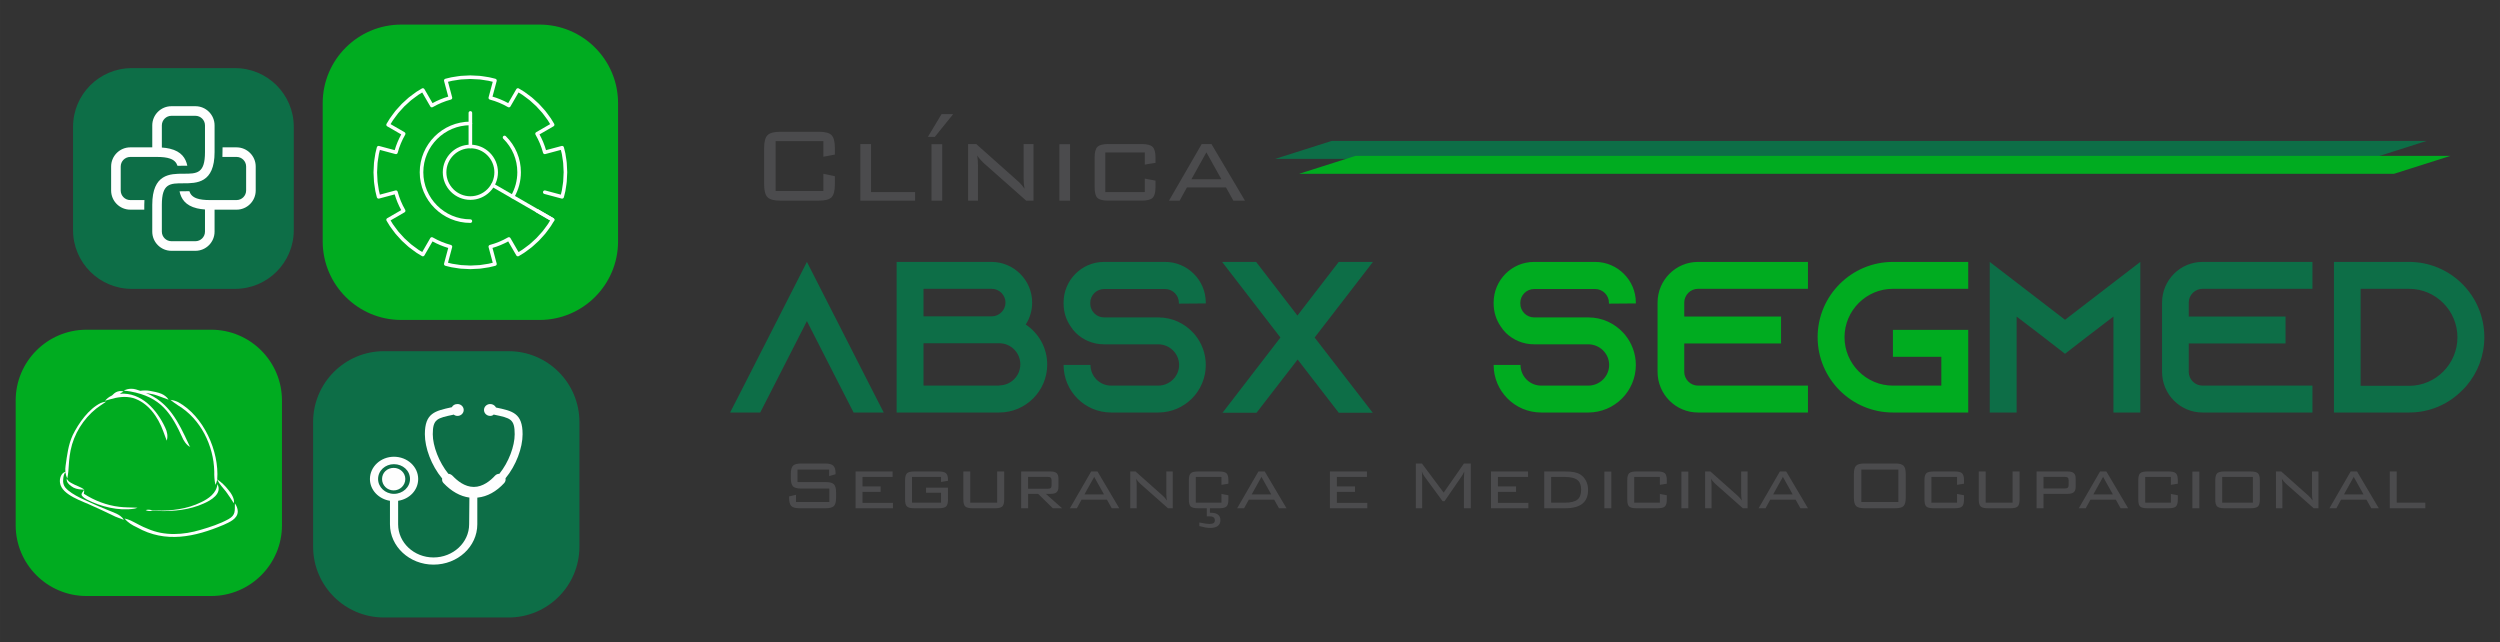 <?xml version="1.0" encoding="UTF-8"?>
<!DOCTYPE svg PUBLIC "-//W3C//DTD SVG 1.0//EN" "http://www.w3.org/TR/2001/REC-SVG-20010904/DTD/svg10.dtd">
<!-- Creator: CorelDRAW -->
<svg xmlns="http://www.w3.org/2000/svg" xml:space="preserve" width="154.94mm" height="39.793mm" version="1.0" style="shape-rendering:geometricPrecision; text-rendering:geometricPrecision; image-rendering:optimizeQuality; fill-rule:evenodd; clip-rule:evenodd"
viewBox="0 0 15493.98 3979.32"
 xmlns:xlink="http://www.w3.org/1999/xlink"
 xmlns:xodm="http://www.corel.com/coreldraw/odm/2003">
 <rect x="0" y="0" width="15493.98" height="3979.32" fill="#333333" stroke="none"/>
 <defs>
  <style type="text/css">
   <![CDATA[
    .fil0 {fill:none}
    .fil8 {fill:#FEFEFE}
    .fil5 {fill:#0D6E47}
    .fil6 {fill:#00AC20}
    .fil7 {fill:#FEFEFE;fill-rule:nonzero}
    .fil3 {fill:#4B4B4D;fill-rule:nonzero}
    .fil4 {fill:#4B4B4D;fill-rule:nonzero}
    .fil1 {fill:#0D6E47;fill-rule:nonzero}
    .fil2 {fill:#00AC20;fill-rule:nonzero}
   ]]>
  </style>
 </defs>
 <g id="Camada_x0020_1">
  <g id="_1549159611216">
   <polygon class="fil0" points="-719.68,-6477.01 16213.66,-6477.01 16213.66,10456.32 -719.68,10456.32 "/>
   <g>
    <g>
     <g>
      <path class="fil1" d="M5391.6 2389.9l-390.66 -766.66 -390.67 766.66 -85.33 166.67 186.66 0 85.34 -166.67 204 -400 203.99 400 85.34 166.67 186.66 0 -85.33 -166.67zm965.33 -378.66c25.34,-38.67 40,-85.34 40,-136 0,-138.67 -113.33,-252 -251.99,-252l-588 0 0 933.33 0 0 0 0 635.99 0c164,0 297.34,-133.33 297.34,-297.33 0,-104 -53.34,-194.67 -133.34,-248l0 0zm-633.33 -221.33l422.67 0c46.66,0 85.33,38.66 85.33,85.33 0,46.66 -38.67,85.33 -85.33,85.33l-422.67 0 0 -170.66zm469.33 599.99l-469.33 0 0 -262.66 469.33 0c72,0 130.67,58.66 130.67,130.66 0,72 -58.67,130.67 -130.67,130.67l0 1.33zm1280 -509.33l0 -5.33c0,-138.67 -113.33,-252 -252,-252l-378.66 0c-138.67,0 -250.67,113.33 -250.67,252l0 5.33c0,53.33 16,102.67 44,142.67 9.33,14.66 20,28 32,40 45.33,44 106.67,70.66 174.67,70.66l336 0c70.66,0 129.33,57.34 129.33,128 0,70.67 -58.67,128 -129.33,128l-292 0c-70.67,0 -128,-57.33 -128,-128l-166.67 0c0,162.67 132,294.67 294.67,294.67l292 0c162.66,0 294.66,-132 294.66,-294.67 0,-70.66 -25.33,-136 -66.67,-186.66 -4,-4 -6.66,-8 -10.66,-12 -53.34,-58.67 -130.67,-96 -217.33,-96l-336 0c-46.67,0 -85.34,-38.67 -85.34,-85.33l0 -5.34c0,-46.66 38.67,-85.33 85.34,-85.33l378.66 0c46.67,0 85.33,38.67 85.33,85.33l0 5.34 166.67 -1.34zm100 680l2.67 -2.67 -2.67 0 0 2.67zm933.33 -2.67l-1.33 0 1.33 2.67 0 -2.67zm0 -934.66l-209.33 0 -256 332.44 -256 -332.44 -210.66 0 361.33 468.66 -358.67 466 210.67 0 254.67 -329.77 254.66 329.77 210.67 0 -360 -466 361.33 -468.66 -2.67 0zm4591.99 128l-300 230.66 -300 -230.66 -166.66 -128 0 933.33 166.66 0 0 -594.67 164 125.34 136 105.33 136 -105.33 164 -125.34 0 594.67 166.67 0 0 -933.33 -166.67 128zm552 38.67l681.33 0 0 -166.67 -681.33 0c-138.67,0 -250.67,113.33 -250.67,252l0 429.33c0,138.67 112,252 250.67,252l681.33 0 0 -166.67 -681.33 0c-46.67,0 -85.34,-38.66 -85.34,-85.33l0 -176 600 0 0 -166.67 -600 0 0 -86.66c0,-46.67 38.67,-85.33 85.34,-85.33zm1281.32 -166.67l-466.66 0 0 933.33 466.66 0c128,0 244,-52 328,-137.33 9.33,-9.34 18.67,-18.67 26.67,-28 69.33,-81.34 110.66,-186.67 110.66,-301.34 0,-258.66 -209.33,-466.66 -466.66,-466.66l1.33 0zm-1.33 768l-300 0 0 -601.33 300 0c165.33,0 300,134.88 300,300.66 0,165.78 -134.67,300.67 -300,300.67z"/>
      <path class="fil2" d="M10138.26 1880.57l0 -5.33c0,-138.67 -113.33,-252 -252,-252l-378.66 0c-138.67,0 -250.67,113.33 -250.67,252l0 5.33c0,53.33 16,102.67 44,142.67 9.33,14.66 20,28 32,40 45.33,44 106.67,70.66 174.67,70.66l336 0c70.66,0 129.33,57.34 129.33,128 0,70.67 -58.67,128 -129.33,128l-292 0c-70.67,0 -128,-57.33 -128,-128l-166.67 0c0,162.67 132,294.67 294.67,294.67l292 0c162.66,0 294.66,-132 294.66,-294.67 0,-70.66 -25.33,-136 -66.67,-186.66 -4,-4 -6.66,-8 -10.66,-12 -53.34,-58.67 -130.67,-96 -217.33,-96l-336 0c-46.67,0 -85.34,-38.67 -85.34,-85.33l0 -5.34c0,-46.66 38.67,-85.33 85.34,-85.33l378.66 0c46.67,0 85.33,38.67 85.33,85.33l0 5.34 166.67 -1.34zm385.34 -90.66l681.33 0 0 -166.67 -681.33 0c-138.67,0 -250.67,113.33 -250.67,252l0 429.33c0,138.67 112,252 250.67,252l681.33 0 0 -166.67 -681.33 0c-46.67,0 -85.34,-38.66 -85.34,-85.33l0 -176 600 0 0 -166.67 -600 0 0 -86.66c0,-46.67 38.67,-85.33 85.34,-85.33zm1207.99 0l466.67 0 0 -166.67 -466.67 0c-257.33,0 -466.66,209.33 -466.66,466.66 0,257.34 209.33,466.67 466.66,466.67l466.67 0 0 -512 -466.67 0 0 166.67 300 0 0 178.66 -300 0c-165.33,0 -300,-134.66 -300,-300 0,-165.33 134.67,-299.99 300,-299.99z"/>
     </g>
     <path class="fil3" d="M5138.71 2910.28l-196.11 0 0 77.37 174.62 0c24.72,0 41.64,4.57 50.78,13.61 9.13,9.13 13.7,26.42 13.7,51.76l0 31.16c0,25.61 -4.48,42.98 -13.43,52.03 -8.96,9.13 -25.97,13.7 -51.05,13.7l-161.81 0c-25.07,0 -42.18,-4.57 -51.31,-13.79 -9.05,-9.22 -13.61,-26.51 -13.61,-51.94l0 -7.61 42.98 -9.94 0 44.6 206.32 0 0 -83.28 -174.08 0c-25.17,0 -42.18,-4.57 -51.14,-13.8 -8.86,-9.13 -13.34,-26.41 -13.34,-51.84l0 -24.09c0,-25.34 4.48,-42.63 13.34,-51.76 8.96,-9.22 25.97,-13.79 51.14,-13.79l147.57 0c24.72,0 41.73,4.48 51.13,13.52 9.41,8.95 14.06,24.72 14.06,47.28l0 5.82 -39.76 11.29 0 -40.3zm163.78 239.63l0 -227.81 229.43 0 0 33.85 -186.44 0 0 58.56 112.29 0 0 33.85 -112.29 0 0 68.24 188.59 0 0 33.31 -231.58 0zm529.78 -193.96l-180 0 0 159.57 180 0 0 -61.78 -92.95 0 0 -31.17 135.93 0 0 73.61c0,20.78 -3.85,34.92 -11.64,42.45 -7.79,7.52 -22.57,11.28 -44.24,11.28l-154.29 0c-21.58,0 -36.36,-3.67 -44.15,-11.1 -7.79,-7.44 -11.64,-21.67 -11.64,-42.63l0 -119.9c0,-20.87 3.94,-35.11 11.82,-42.72 7.88,-7.61 22.48,-11.46 43.97,-11.46l154.29 0c21.14,0 35.73,3.76 43.79,11.28 8.06,7.52 12.09,20.78 12.09,39.76l0 6.54 -42.98 7.43 0 -31.16zm181.16 -33.85l0 193.42 166.56 0 0 -193.42 43.52 0 0 173.99c0,21.05 -3.85,35.19 -11.64,42.63 -7.79,7.43 -22.57,11.19 -44.24,11.19l-141.31 0c-21.67,0 -36.44,-3.76 -44.23,-11.28 -7.8,-7.53 -11.65,-21.67 -11.65,-42.54l0 -173.99 42.99 0zm479.62 33.31l-121.25 0 0 73.61 121.25 0c9.58,0 16.03,-1.61 19.34,-4.75 3.31,-3.13 5.01,-9.31 5.01,-18.35l0 -27.41c0,-8.41 -1.79,-14.32 -5.28,-17.82 -3.49,-3.49 -9.85,-5.28 -19.07,-5.28zm-164.24 194.5l0 -227.81 183.13 0c17.01,0 29.28,3.49 36.72,10.39 7.43,6.89 11.19,18.09 11.19,33.67l0 51.04c0,15.4 -3.76,26.51 -11.19,33.31 -7.44,6.81 -19.71,10.21 -36.72,10.21l-30.18 0 100.66 89.19 -57.49 0 -90.9 -89.19 -62.23 0 0 89.19 -42.99 0zm302.14 0l131.64 -227.81 39.31 0 134.77 227.81 -46.66 0 -29.64 -53.19 -157.33 0 -29.11 53.19 -42.98 0zm90.18 -85.97l120.89 0 -60.54 -108.44 -60.35 108.44zm320.4 -96.17c1.07,6.63 1.79,13.34 2.33,20.24 0.54,6.8 0.8,13.61 0.8,20.41l0 141.49 -39.76 0 0 -227.81 32.78 0 167.19 148.83c4.83,4.21 9.49,8.77 13.97,13.88 4.47,5.1 8.86,10.83 13.25,17.37 -1.26,-6.89 -2.15,-13.79 -2.78,-20.77 -0.62,-6.99 -0.89,-14.24 -0.89,-21.76l0 -137.55 39.76 0 0 227.81 -29.38 0 -170.58 -150.89c-5.92,-5.64 -11.02,-10.92 -15.32,-15.94 -4.3,-4.92 -8.06,-10.03 -11.37,-15.31zm528.6 -11.82l-159.04 0 0 159.57 159.04 0 0 -54.26 42.99 8.15 0 26.68c0,20.87 -3.85,35.01 -11.65,42.54 -7.79,7.52 -22.56,11.28 -44.23,11.28l-133.79 0c-21.67,0 -36.35,-3.67 -43.97,-10.92 -7.61,-7.26 -11.37,-21.5 -11.37,-42.9l0 -119.9c0,-21.14 3.85,-35.46 11.55,-42.9 7.7,-7.43 22.3,-11.19 43.79,-11.19l133.79 0c21.67,0 36.44,3.85 44.23,11.46 7.8,7.61 11.65,21.76 11.65,42.63l0 21.58 -42.99 7.07 0 -48.89zm-137.01 304.64l0 -22.56c13.26,2.95 25.35,5.19 36.27,6.8 10.93,1.52 20.33,2.33 28.21,2.33 10.48,0 18.36,-1.79 23.73,-5.37 5.28,-3.59 7.97,-8.96 7.97,-16.03 0,-9.05 -2.78,-15.67 -8.24,-19.7 -5.46,-4.12 -14.42,-6.18 -26.77,-6.18 -2.87,0 -5.38,0 -7.8,0.09 -2.32,0.09 -4.74,0.27 -7.16,0.45l0 -50.51 19.34 0 0 27.94 5.73 0c19.62,0 34.39,3.94 44.33,11.82 9.94,7.79 14.96,19.34 14.96,34.57 0,15.49 -5.47,27.31 -16.39,35.46 -10.93,8.15 -26.96,12.17 -48.09,12.17 -7.88,0 -17.01,-0.89 -27.4,-2.59 -10.39,-1.79 -23.28,-4.66 -38.69,-8.69zm234.35 -110.68l131.64 -227.81 39.31 0 134.77 227.81 -46.66 0 -29.64 -53.19 -157.33 0 -29.11 53.19 -42.98 0zm90.18 -85.97l120.89 0 -60.54 -108.44 -60.35 108.44zm484.72 85.97l0 -227.81 229.43 0 0 33.85 -186.44 0 0 58.56 112.29 0 0 33.85 -112.29 0 0 68.24 188.59 0 0 33.31 -231.58 0zm569.63 -227.63c0.63,5.37 1.16,11.1 1.52,17.01 0.36,5.91 0.54,13.79 0.54,23.64l0 186.98 -39.22 0 0 -277.24 37.79 0 134.68 180.44 125.72 -180.44 42.45 0 0 277.24 -42.45 0 0 -186.98c0,-2.5 0.27,-8.68 0.9,-18.53 0.63,-9.85 1.07,-17.29 1.16,-22.12 -3.49,7.16 -6.53,13.16 -9.31,18.09 -2.69,4.83 -5.1,8.77 -7.16,11.82l-106.03 154.2 -11.82 0 -110.14 -150.08c-0.18,-0.18 -0.63,-0.72 -1.35,-1.79 -8.06,-11.02 -13.79,-21.76 -17.28,-32.24zm428.57 227.63l0 -227.81 229.43 0 0 33.85 -186.44 0 0 58.56 112.29 0 0 33.85 -112.29 0 0 68.24 188.59 0 0 33.31 -231.58 0zm456.26 -193.96l-83.37 0 0 159.57 83.37 0c37.07,0 63.4,-6.26 79.07,-18.8 15.67,-12.45 23.46,-33.05 23.46,-61.79 0,-27.94 -7.88,-48.18 -23.73,-60.45 -15.85,-12.35 -42.09,-18.53 -78.8,-18.53zm4.74 -33.85c21.67,0 39.85,1.43 54.63,4.3 14.77,2.95 26.95,7.34 36.62,13.25 15.5,9.85 27.67,23.19 36.45,40.03 8.69,16.92 13.07,35.46 13.07,55.79 0,38.32 -11.64,66.98 -34.83,85.96 -23.28,18.99 -58.57,28.48 -105.94,28.48l-131.1 0 0 -227.81 131.1 0zm284.76 227.81l-42.98 0 0 -227.27 42.98 0 0 227.27zm300.88 -193.96l-159.04 0 0 159.57 159.04 0 0 -54.26 42.99 8.15 0 26.68c0,20.87 -3.85,35.01 -11.65,42.54 -7.79,7.52 -22.56,11.28 -44.23,11.28l-133.79 0c-21.67,0 -36.35,-3.67 -43.97,-10.92 -7.61,-7.26 -11.37,-21.5 -11.37,-42.9l0 -119.9c0,-21.14 3.85,-35.46 11.55,-42.9 7.7,-7.43 22.3,-11.19 43.79,-11.19l133.79 0c21.67,0 36.44,3.85 44.23,11.46 7.8,7.61 11.65,21.76 11.65,42.63l0 21.58 -42.99 7.07 0 -48.89zm176.32 193.96l-42.98 0 0 -227.27 42.98 0 0 227.27zm140.86 -182.14c1.07,6.63 1.79,13.34 2.33,20.24 0.54,6.8 0.8,13.61 0.8,20.41l0 141.49 -39.76 0 0 -227.81 32.78 0 167.19 148.83c4.83,4.21 9.49,8.77 13.97,13.88 4.47,5.1 8.86,10.83 13.25,17.37 -1.26,-6.89 -2.15,-13.79 -2.78,-20.77 -0.62,-6.99 -0.89,-14.24 -0.89,-21.76l0 -137.55 39.76 0 0 227.81 -29.38 0 -170.58 -150.89c-5.92,-5.64 -11.02,-10.92 -15.32,-15.94 -4.3,-4.92 -8.06,-10.03 -11.37,-15.31zm294.88 182.14l131.64 -227.81 39.31 0 134.77 227.81 -46.66 0 -29.64 -53.19 -157.33 0 -29.11 53.19 -42.98 0zm90.18 -85.97l120.89 0 -60.54 -108.44 -60.35 108.44zm546.51 47.29l229.43 0 0 -200.95 -229.43 0 0 200.95zm-46.2 -173.19c0,-25.07 4.47,-42.27 13.52,-51.49 9.04,-9.23 26.24,-13.88 51.58,-13.88l191.63 0c25.07,0 42.09,4.57 51.04,13.7 9.05,9.22 13.53,26.42 13.53,51.67l0 146.14c0,25.61 -4.48,42.98 -13.53,52.03 -8.95,9.13 -25.97,13.7 -51.04,13.7l-191.63 0c-25.34,0 -42.54,-4.66 -51.58,-13.97 -9.05,-9.22 -13.52,-26.51 -13.52,-51.76l0 -146.14zm639.37 17.91l-159.04 0 0 159.57 159.04 0 0 -54.26 42.99 8.15 0 26.68c0,20.87 -3.85,35.01 -11.65,42.54 -7.79,7.52 -22.56,11.28 -44.23,11.28l-133.79 0c-21.67,0 -36.35,-3.67 -43.97,-10.92 -7.61,-7.26 -11.37,-21.5 -11.37,-42.9l0 -119.9c0,-21.14 3.85,-35.46 11.55,-42.9 7.7,-7.43 22.3,-11.19 43.79,-11.19l133.79 0c21.67,0 36.44,3.85 44.23,11.46 7.8,7.61 11.65,21.76 11.65,42.63l0 21.58 -42.99 7.07 0 -48.89zm177.4 -33.85l0 193.42 166.56 0 0 -193.42 43.52 0 0 173.99c0,21.05 -3.85,35.19 -11.64,42.63 -7.79,7.43 -22.57,11.19 -44.24,11.19l-141.31 0c-21.67,0 -36.44,-3.76 -44.23,-11.28 -7.8,-7.53 -11.65,-21.67 -11.65,-42.54l0 -173.99 42.99 0zm488.39 33.31l-130.02 0 0 72 130.02 0c9.67,0 16.39,-1.61 20.15,-4.84 3.76,-3.22 5.64,-8.86 5.64,-16.74l0 -28.84c0,-7.88 -1.88,-13.52 -5.55,-16.74 -3.67,-3.23 -10.39,-4.84 -20.24,-4.84zm-173.01 194.5l0 -227.81 192.53 0c17.64,0 30.36,3.4 38.15,10.21 7.79,6.8 11.64,18.09 11.64,33.85l0 51.04c0,15.31 -3.85,26.51 -11.64,33.31 -7.79,6.81 -20.51,10.21 -38.15,10.21l-149.54 0 0 89.19 -42.99 0zm261.76 0l131.64 -227.81 39.31 0 134.77 227.81 -46.66 0 -29.64 -53.19 -157.33 0 -29.11 53.19 -42.98 0zm90.18 -85.97l120.89 0 -60.54 -108.44 -60.35 108.44zm480.42 -107.99l-159.04 0 0 159.57 159.04 0 0 -54.26 42.99 8.15 0 26.68c0,20.87 -3.85,35.01 -11.65,42.54 -7.79,7.52 -22.56,11.28 -44.23,11.28l-133.79 0c-21.67,0 -36.35,-3.67 -43.97,-10.92 -7.61,-7.26 -11.37,-21.5 -11.37,-42.9l0 -119.9c0,-21.14 3.85,-35.46 11.55,-42.9 7.7,-7.43 22.3,-11.19 43.79,-11.19l133.79 0c21.67,0 36.44,3.85 44.23,11.46 7.8,7.61 11.65,21.76 11.65,42.63l0 21.58 -42.99 7.07 0 -48.89zm176.32 193.96l-42.98 0 0 -227.27 42.98 0 0 227.27zm141.84 -34.39l190.21 0 0 -159.57 -190.21 0 0 159.57zm-42.98 -139.33c0,-20.87 3.94,-35.11 11.82,-42.72 7.88,-7.61 22.48,-11.37 44.06,-11.37l164.41 0c21.58,0 36.18,3.76 44.06,11.37 7.88,7.61 11.82,21.85 11.82,42.72l0 119.9c0,20.87 -3.85,35.01 -11.64,42.54 -7.79,7.52 -22.57,11.28 -44.24,11.28l-164.41 0c-21.85,0 -36.63,-3.76 -44.33,-11.19 -7.7,-7.44 -11.55,-21.58 -11.55,-42.63l0 -119.9zm412.73 -8.42c1.07,6.63 1.79,13.34 2.33,20.24 0.54,6.8 0.8,13.61 0.8,20.41l0 141.49 -39.76 0 0 -227.81 32.78 0 167.19 148.83c4.83,4.21 9.49,8.77 13.97,13.88 4.47,5.1 8.86,10.83 13.25,17.37 -1.26,-6.89 -2.15,-13.79 -2.78,-20.77 -0.62,-6.99 -0.89,-14.24 -0.89,-21.76l0 -137.55 39.76 0 0 227.81 -29.38 0 -170.58 -150.89c-5.92,-5.64 -11.02,-10.92 -15.32,-15.94 -4.3,-4.92 -8.06,-10.03 -11.37,-15.31zm294.88 182.14l131.64 -227.81 39.31 0 134.77 227.81 -46.66 0 -29.64 -53.19 -157.33 0 -29.11 53.19 -42.98 0zm90.18 -85.97l120.89 0 -60.54 -108.44 -60.35 108.44zm283.77 85.97l0 -227.81 42.99 0 0 193.42 177.3 0 0 34.39 -220.29 0z"/>
     <g>
      <path class="fil4" d="M5103.02 874.54l-296.14 0 0 309.38 296.14 0 0 -106.71 71.14 14.89 0 50.32c0,39.29 -6.9,66.04 -20.55,80.1 -13.64,13.93 -39.84,20.96 -78.44,20.96l-239.2 0c-38.75,0 -65.22,-7.03 -79.28,-21.23 -13.92,-14.06 -20.95,-40.67 -20.95,-79.83l0 -225c0,-38.88 7.03,-65.49 20.95,-79.55 14.06,-14.2 40.53,-21.23 79.28,-21.23l239.2 0c38.6,0 64.8,7.03 78.44,20.96 13.65,14.06 20.55,40.67 20.55,79.82l0 40.53 -71.14 13.38 0 -96.79zm229.14 368.94l0 -350.74 66.17 0 0 297.8 272.98 0 0 52.94 -339.15 0zm507.22 0l-66.18 0 0 -349.91 66.18 0 0 349.91zm-88.51 -395.41l84.37 -140.62 71.97 0 -113.47 140.62 -42.87 0zm305.37 114.99c1.66,10.2 2.76,20.54 3.59,31.15 0.83,10.48 1.24,20.96 1.24,31.44l0 217.83 -61.21 0 0 -350.74 50.46 0 257.4 229.14c7.44,6.48 14.61,13.51 21.5,21.37 6.9,7.86 13.65,16.68 20.41,26.75 -1.93,-10.62 -3.31,-21.24 -4.28,-31.99 -0.96,-10.75 -1.37,-21.92 -1.37,-33.5l0 -211.77 61.21 0 0 350.74 -45.22 0 -262.64 -232.31c-9.1,-8.68 -16.96,-16.82 -23.58,-24.54 -6.61,-7.58 -12.4,-15.44 -17.51,-23.57zm575.61 280.42l-66.18 0 0 -349.91 66.18 0 0 349.91zm463.24 -298.62l-244.86 0 0 245.68 244.86 0 0 -83.55 66.17 12.55 0 41.08c0,32.12 -5.93,53.91 -17.92,65.49 -12,11.58 -34.74,17.37 -68.11,17.37l-205.97 0c-33.37,0 -55.98,-5.65 -67.7,-16.82 -11.72,-11.17 -17.51,-33.09 -17.51,-66.04l0 -184.6c0,-32.54 5.93,-54.6 17.79,-66.04 11.86,-11.45 34.33,-17.24 67.42,-17.24l205.97 0c33.37,0 56.11,5.93 68.11,17.65 11.99,11.72 17.92,33.5 17.92,65.63l0 33.22 -66.17 10.89 0 -75.27zm149.86 298.62l202.67 -350.74 60.52 0 207.49 350.74 -71.83 0 -45.63 -81.89 -242.24 0 -44.8 81.89 -66.18 0zm138.83 -132.35l186.12 0 -93.19 -166.96 -92.93 166.96z"/>
      <polygon class="fil5" points="8252.47,873.58 15038.37,873.58 14688.79,984.71 7902.9,984.71 "/>
      <polygon class="fil6" points="8400.18,966.2 15186.08,966.2 14836.5,1077.33 8050.61,1077.33 "/>
     </g>
    </g>
    <g>
     <path class="fil5" d="M1456.75 1790.3l-640.13 0c-200.99,0 -363.94,-162.98 -363.94,-363.96l0 -640.13c0,-200.99 162.95,-363.96 363.94,-363.96l640.13 0c200.98,0 363.97,162.97 363.97,363.96l0 640.13c0,200.98 -162.99,363.96 -363.97,363.96z"/>
     <path class="fil6" d="M3343.49 1982.95l-856.61 0c-268.94,0 -486.99,-218.04 -486.99,-487l0 -856.56c0,-268.98 218.05,-486.99 486.99,-486.99l856.61 0c268.94,0 486.95,218.01 486.95,486.99l0 856.56c0,268.96 -218.01,487 -486.95,487z"/>
     <path class="fil6" d="M1308.44 3693.84l-772.28 0c-242.49,0 -439.07,-196.56 -439.07,-439.04l0 -772.29c0,-242.5 196.58,-439.07 439.07,-439.07l772.28 0c242.48,0 439.08,196.57 439.08,439.07l0 772.29c0,242.48 -196.6,439.04 -439.08,439.04z"/>
     <path class="fil5" d="M3151.88 3826.93l-772.29 0c-242.47,0 -439.07,-196.57 -439.07,-439.07l0 -772.26c0,-242.51 196.6,-439.1 439.07,-439.1l772.29 0c242.48,0 439.07,196.59 439.07,439.1l0 772.26c0,242.5 -196.59,439.07 -439.07,439.07z"/>
     <g>
      <path class="fil7" d="M609.25 3136.72c-0.03,-0.01 -0.06,-0.02 -0.09,-0.03 0.03,0.01 0.06,0.02 0.09,0.03z"/>
      <path class="fil7" d="M745.19 3197.47c-14.74,-10.97 -31.86,-18.01 -48.8,-24.82 -29.06,-11.93 -58.38,-23.28 -87.14,-35.93 0.34,0.16 0.69,0.31 1.04,0.46 -0.54,-0.24 -1.09,-0.48 -1.63,-0.71 0.17,0.07 0.33,0.14 0.5,0.22 -57.97,-27.19 -165.06,-67.11 -204.42,-115.02 -10.87,-14.01 -15.59,-31.79 -13.32,-49.35 1.54,-15.73 2.67,-33.5 14.16,-45.51 1.49,13.3 5.27,26.39 11.64,38.18 2.56,-14.29 4.76,-28.71 6.23,-43.18 3.25,-43.6 5.06,-87.45 13.97,-130.4 20.13,-100.95 78.55,-194.52 158.53,-258.98 18.02,-13.36 36.47,-26.11 55.12,-38.57 6.38,-4.09 9.45,-5.46 -1.22,-3.51 -9.07,1.43 -17.89,4.21 -26.34,7.78 -74.77,36.41 -136.54,124.97 -172.71,198.2 -27.63,59.58 -35.32,125.41 -44.28,189.76 -1.86,12.64 -2.58,25.46 -1.21,38.18 -27.44,6.96 -37.4,42.98 -33.49,68.03 10.67,76.2 139.71,113.34 201.5,143.35 40.01,17.84 79.81,36.18 119.14,55.47 14.65,7.7 29.75,14.46 45.49,19.63 9.82,3.45 19.75,6.82 29.18,11.22 -5,-9.95 -13.03,-17.98 -21.94,-24.5z"/>
      <path class="fil7" d="M522.82 3034.62c-23.35,-18.04 -53.2,-24.51 -78.28,-39.77 -12.51,-6.91 -27.91,-15.24 -29.67,-30.97 -9.43,24.99 21.97,47.45 40.74,58.3 20.66,10.58 44.41,11.94 67.21,12.44z"/>
      <path class="fil7" d="M507.81 3071.87c7.61,10.82 19.54,17.82 30.86,24.21 85.21,43.82 196.98,71.87 292.55,56.6 7,-1.48 14.09,-3.12 20.7,-5.81 -4.54,-0.56 -9.14,-0.69 -13.7,-0.85 -33.23,-1.64 -66.63,-0.87 -99.68,-5.03 -78.18,-9.35 -153.37,-38.42 -219.21,-80.99 1.43,-7.89 3.24,-15.87 1.73,-23.92 -1.7,2.94 -3.52,5.87 -5.5,8.64 -5.87,7.59 -14.46,17.44 -7.75,27.15z"/>
      <path class="fil7" d="M1347.41 3000.36c-5.07,55.63 -54.58,90.48 -101.29,112.31 -85.71,42.33 -183.16,54.11 -277.81,51.4 -8.4,-0.44 -16.82,-0.65 -25.2,-1.18 -12.96,-4.34 -27.23,-5.79 -40.36,-1.46 12.36,6.4 26.8,7.09 40.22,4.09 13.58,0.77 27.18,1.08 40.78,1.49 94.55,2.76 191.56,-7.06 278.55,-46.38 45.54,-19.63 116.82,-61.82 85.11,-120.27z"/>
      <path class="fil7" d="M1473.6 3170.4c-0.1,-18.44 -7.63,-36.17 -17.98,-51.16 -0.93,45.81 6.46,72.21 -39.25,98.06 -54.34,29.87 -113.76,49.14 -173.09,66.44 -107.19,32.2 -224.66,39.43 -328.88,-7.01 -36.52,-13.33 -69.42,-34.22 -104.38,-50.79 -12.24,-5.28 -24.97,-9.39 -37.94,-12.36 19.85,25.31 47.83,41.61 76.62,54.87 177.63,99.83 359.22,59.46 537.18,-15.6 35.72,-16.54 86.59,-36.44 87.72,-82.45z"/>
      <path class="fil7" d="M1103.05 2512.23c140.29,84.14 221.19,248.65 224.84,409.72 -0.52,27.9 1,55.92 7.31,83.18 4.92,-10.3 8.55,-21.22 10.78,-32.43 13.59,27.56 34.92,49.89 54.11,73.51 17.36,23.52 33.14,48.23 49.15,72.7 0,0 -0.01,0 -0.01,0 6.59,-26.11 -16.44,-62.87 -35.93,-84.87 -18.99,-24.17 -41.12,-45.91 -67.1,-62.53 13.38,-175.45 -84.72,-392.62 -241.9,-479.24 -15.14,-7.2 -31.39,-12.26 -48.09,-14.06 14.96,12.16 30.78,23.33 46.84,34.02z"/>
      <path class="fil7" d="M807.01 2425.95c189.93,34.3 254.08,132.88 328.56,297.67 7.04,12.61 15.4,24.6 25.88,34.6 3.86,3.57 14.22,13.13 17.74,7.63l0 0c-5.13,1.71 -9.25,-13.16 -11.36,-16.81 -60.94,-131.55 -120.77,-256.4 -263.66,-313.47 13.61,2.8 27.44,4.35 41.01,7.37 18.52,3.86 36.12,10.83 53.78,17.43 15.35,5.62 30.76,11.19 46.08,16.87 -10.24,-16.5 -26.31,-28.63 -43.91,-36.43 -22.91,-9.54 -47.64,-13.93 -71.94,-18.4 -19.7,-3.56 -39.96,-3.27 -59.72,-0.33 -17.94,-5.87 -36.08,-12.87 -55.21,-12.66 -16.37,-0.06 -32.94,3.66 -47.18,11.85 13.35,0.97 26.7,2.45 39.93,4.68z"/>
      <path class="fil7" d="M678.86 2475.62c48.36,-14.25 95.5,-22 145.25,-8.9 94.21,28.39 155.44,117.99 187.67,206.58 7.05,19.26 14.73,38.33 21.38,57.72 8.95,-26.53 2.87,-55.75 -9.13,-80.32 -51.6,-111.43 -147.84,-220.65 -281.42,-210.39 7.62,-4.62 15.07,-9.66 23.12,-13.47 -14.97,-6.39 -32.69,-3.17 -46.91,3.82 -7.73,4.27 -14.71,9.89 -20.57,16.48 -2.33,3.69 -6.22,4.89 -9.95,6.74 -14.19,7.27 -27.07,17.34 -37.07,29.79 9.18,-2.69 18.38,-5.52 27.63,-8.05z"/>
     </g>
     <g>
      <path class="fil8" d="M2961.21 3083.76c58.33,-6.14 115.08,-36.79 164.11,-90.46 7.71,-9.21 9.18,-18.44 7.71,-29.16 65.93,-79.72 105.77,-188.62 105.77,-272.99 0,-130.34 -61.29,-144.13 -165.58,-165.61l0 -1.53c-7.71,-12.28 -19.97,-19.95 -35.28,-19.95 -21.45,0 -38.37,16.88 -38.37,36.83 0,19.92 16.92,36.78 38.37,36.78 9.2,0 16.9,-3.07 23.03,-9.2l1.48 1.53c101.23,21.48 127.33,26.11 127.33,121.15 0,73.65 -36.77,173.29 -95.09,245.41 -9.19,0 -18.4,3.07 -26.13,10.73 -29.05,32.2 -76.59,70.53 -131.86,70.53 -56.74,0 -102.7,-38.33 -131.87,-69 -7.71,-7.67 -16.91,-12.26 -26.11,-12.26 -58.22,-72.12 -96.57,-171.76 -96.57,-245.41 0,-95.04 27.57,-99.67 128.8,-121.15l0 -1.53c6.14,6.13 15.33,9.2 24.52,9.2 21.45,0 38.36,-16.86 38.36,-36.78 0,-19.95 -16.91,-36.83 -38.36,-36.83 -16.81,0 -29.06,7.67 -35.28,19.95l-1.49 0c-102.7,23.01 -165.58,35.27 -165.58,167.14 0,84.37 39.83,193.27 107.25,274.52 -1.49,9.19 0,19.95 7.71,27.63 49.04,52.12 104.3,82.8 161.05,90.46l-1.6 165.6c0,113.49 -99.64,205.52 -220.84,205.52 -121.1,0 -219.26,-92.03 -219.26,-205.52l0 -145.65c70.58,-10.74 124.26,-65.95 124.26,-134.96 0,-76.67 -67.51,-138.01 -150.35,-138.01 -81.25,0 -148.67,61.34 -148.67,138.01 0,69.01 55.15,124.22 124.13,134.96l0 145.65c0,138.05 121.21,250 269.89,250 150.37,0 271.45,-111.95 271.45,-250l0 -165.6 3.07 0zm-519.87 -22.99l0 0c55.25,0 99.74,-41.42 99.74,-92.02 0,-52.16 -44.49,-92.03 -99.74,-92.03 -53.68,0 -98.16,39.87 -98.16,92.03 0,50.6 44.48,92.02 98.16,92.02l0 0z"/>
      <path class="fil8" d="M2439.85 2899.74l0 0c39.83,0 72.06,30.67 72.06,69.01 0,38.34 -32.23,70.54 -72.06,70.54 -41.43,0 -72.06,-32.2 -72.06,-70.54 0,-38.34 30.63,-69.01 72.06,-69.01l0 0z"/>
     </g>
     <path class="fil7" d="M2915.65 1668.05l-58.71 -2.89c-4.97,-0.42 -9.52,-1.13 -14.04,-1.85l-44.33 -6.82c-9.83,-1.91 -19.14,-4.33 -28.15,-6.68l-10.3 -2.64c-2.9,-0.73 -5.38,-2.58 -6.89,-5.15 -1.51,-2.57 -1.92,-5.64 -1.15,-8.51l25.94 -96.87c-33.79,-9.87 -66.48,-23.44 -97.47,-40.46l-50.29 86.96c-1.5,2.59 -3.98,4.47 -6.89,5.21 -2.88,0.74 -5.97,0.27 -8.53,-1.29l-32.9 -20.11c-9.12,-6.23 -17.54,-12.57 -25.92,-18.89l-21.42 -16.05c-3.64,-3.04 -6.69,-5.81 -9.74,-8.59l-33.9 -30.9 -31.97 -35.03c-2.58,-2.87 -5.18,-5.75 -7.73,-8.71l-17.9 -23.77c-5.86,-7.83 -11.73,-15.66 -17.21,-23.69l-20.43 -33.38c-1.57,-2.55 -2.03,-5.62 -1.3,-8.53 0.74,-2.91 2.62,-5.39 5.22,-6.89l86.97 -50.29c-17.03,-30.99 -30.6,-63.69 -40.46,-97.47l-96.88 25.94c-2.88,0.79 -5.94,0.36 -8.52,-1.15 -2.56,-1.52 -4.42,-4 -5.14,-6.89l-2.67 -10.39c-2.33,-8.98 -4.75,-18.26 -6.57,-27.63l-6.81 -44.14c-0.74,-4.79 -1.48,-9.61 -1.82,-14.48l-2.9 -57.83 2.9 -58.74c0.34,-4.99 1.07,-9.79 1.82,-14.58l6.73 -43.72c1.89,-9.83 4.3,-19.05 6.62,-27.97l2.7 -10.49c0.72,-2.89 2.58,-5.37 5.14,-6.89 2.58,-1.51 5.62,-1.94 8.52,-1.15l96.88 25.94c9.86,-33.78 23.43,-66.48 40.46,-97.47l-86.97 -50.29c-2.6,-1.5 -4.48,-3.98 -5.22,-6.89 -0.73,-2.9 -0.27,-5.98 1.3,-8.53l20.12 -32.91c5.81,-8.52 11.69,-16.38 17.58,-24.24l17.37 -23.11c3.05,-3.56 5.66,-6.47 8.28,-9.36l31.19 -34.25 34.6 -31.61c3.05,-2.78 6.1,-5.55 9.25,-8.19l22.54 -16.93c8.15,-6.14 16.34,-12.32 24.74,-18.16l33.47 -20.37c2.55,-1.57 5.64,-2.03 8.53,-1.27 2.9,0.73 5.37,2.61 6.87,5.2l50.29 86.96c30.99,-17.02 63.68,-30.59 97.47,-40.45l-25.94 -96.88c-0.77,-2.88 -0.36,-5.94 1.15,-8.51 1.52,-2.57 4,-4.43 6.89,-5.15l10.41 -2.67c8.97,-2.33 18.26,-4.75 27.62,-6.57l38.52 -6.07c2.75,-0.35 5.13,-0.71 7.52,-1.06 4.1,-0.62 8.22,-1.23 12.38,-1.59l57.98 -2.92 58.83 2.89c4.44,0.39 8.49,0.99 12.54,1.6 2.42,0.36 4.83,0.73 7.25,1.03l38.5 6.05c9.63,1.86 18.72,4.21 27.5,6.5 3.66,0.95 7.32,1.9 11.01,2.81 2.9,0.71 5.38,2.56 6.9,5.14 1.52,2.57 1.94,5.64 1.17,8.52l-25.95 96.98c33.96,9.91 66.65,23.44 97.46,40.36l50.3 -86.97c1.5,-2.59 3.98,-4.47 6.87,-5.2 2.9,-0.74 5.99,-0.29 8.53,1.27l32.9 20c8.02,5.54 15.24,10.98 22.48,16.44l24.8 18.65c3.77,3.15 7.04,6.08 10.28,9l33.34 30.48 29.16 31.86c3.61,3.95 7.2,7.89 10.63,11.97l12.01 15.77c2.65,3.62 5.22,7.07 7.79,10.52 5.17,6.93 10.35,13.89 15.28,20.99l20.38 33.47c1.55,2.56 2.01,5.63 1.27,8.53 -0.74,2.9 -2.62,5.37 -5.21,6.87l-86.95 50.28c16.95,30.75 30.53,63.45 40.45,97.48l96.87 -25.94c2.87,-0.79 5.94,-0.36 8.52,1.15 2.56,1.52 4.42,4 5.14,6.89 0.95,3.81 1.96,7.62 2.96,11.42 2.28,8.61 4.64,17.52 6.4,26.63l5.96 38.53c0.34,2.75 0.7,5.16 1.07,7.57 0.61,4.08 1.22,8.17 1.58,12.3l2.92 58.02 -2.9 58.74c-0.38,4.45 -0.99,8.55 -1.6,12.62 -0.37,2.41 -0.73,4.81 -1.02,7.21l-5.94 38.48c-1.84,9.47 -4.2,18.42 -6.48,27.07 -1,3.8 -2,7.59 -2.95,11.38 -0.72,2.89 -2.58,5.37 -5.14,6.89 -2.58,1.51 -5.63,1.94 -8.52,1.15l-107.5 -28.78c-5.92,-1.59 -9.45,-7.69 -7.85,-13.62 1.58,-5.93 7.63,-9.47 13.61,-7.86l96.66 25.89c0.06,-0.24 0.13,-0.48 0.19,-0.72 2.19,-8.31 4.46,-16.9 6.08,-25.23l5.82 -37.7c0.27,-2.25 0.66,-4.86 1.05,-7.47 0.54,-3.61 1.1,-7.24 1.42,-10.9l2.86 -57.15 -2.89 -56.42c-0.29,-3.36 -0.84,-6.98 -1.39,-10.59 -0.39,-2.61 -0.78,-5.22 -1.1,-7.83l-5.84 -37.77c-1.55,-7.97 -3.7,-16.13 -5.99,-24.76 -0.06,-0.26 -0.14,-0.51 -0.2,-0.77l-96.67 25.89c-2.85,0.76 -5.9,0.36 -8.44,-1.11 -2.55,-1.48 -4.41,-3.91 -5.18,-6.76 -10.57,-39.61 -26.28,-77.43 -46.67,-112.43 -1.48,-2.55 -1.89,-5.6 -1.13,-8.45 0.75,-2.86 2.62,-5.29 5.17,-6.77l86.66 -50.12 -14.11 -23.19c-4.43,-6.34 -9.46,-13.09 -14.48,-19.82 -2.6,-3.51 -5.21,-7.01 -7.78,-10.52l-11.55 -15.18c-2.9,-3.43 -6.29,-7.13 -9.7,-10.87l-28.45 -31.15 -32.48 -29.63c-3.07,-2.76 -6.14,-5.53 -9.27,-8.16l-24.33 -18.28c-7.01,-5.28 -14,-10.55 -21.22,-15.56l-22.62 -13.74 -50.12 86.66c-1.47,2.55 -3.9,4.42 -6.75,5.18 -2.86,0.76 -5.89,0.35 -8.44,-1.13 -35.12,-20.35 -72.95,-36.02 -112.46,-46.56 -2.85,-0.77 -5.28,-2.63 -6.76,-5.18 -1.47,-2.55 -1.87,-5.59 -1.11,-8.44l25.88 -96.74c-0.09,-0.03 -0.18,-0.05 -0.27,-0.08 -8.84,-2.29 -17.19,-4.46 -25.76,-6.11l-37.75 -5.94c-2.25,-0.27 -4.86,-0.66 -7.47,-1.06 -3.59,-0.54 -7.18,-1.09 -10.78,-1.4l-57.27 -2.86 -56.46 2.88c-3.32,0.3 -6.96,0.85 -10.6,1.4 -2.58,0.39 -5.16,0.77 -7.73,1.1l-37.77 5.95c-8.18,1.6 -17,3.88 -25.54,6.1l25.88 96.64c0.77,2.85 0.36,5.89 -1.11,8.45 -1.48,2.55 -3.91,4.41 -6.76,5.17 -39.26,10.48 -77.1,26.19 -112.45,46.68 -2.56,1.48 -5.6,1.89 -8.44,1.13 -2.86,-0.76 -5.29,-2.63 -6.76,-5.18l-50.12 -86.65 -23.19 14.1c-7.6,5.3 -15.55,11.31 -23.47,17.28l-22.12 16.58c-2.43,2.07 -5.27,4.65 -8.1,7.24l-33.85 30.87 -30.4 33.43c-2.5,2.78 -5.01,5.56 -7.48,8.42l-16.88 22.5c-5.69,7.6 -11.39,15.19 -16.72,22.98l-13.87 22.7 86.63 50.11c2.56,1.47 4.42,3.9 5.18,6.75 0.76,2.85 0.35,5.89 -1.12,8.44 -20.49,35.36 -36.2,73.2 -46.68,112.46 -0.76,2.85 -2.62,5.28 -5.17,6.76 -2.56,1.47 -5.59,1.87 -8.44,1.11l-96.66 -25.89c-2.31,8.89 -4.5,17.29 -6.16,25.93l-6.67 43.34c-0.65,4.17 -1.31,8.34 -1.61,12.57l-2.87 57.33 2.88 56.42c0.29,4.11 0.95,8.3 1.6,12.47l6.74 43.73c1.59,8.15 3.88,16.97 6.1,25.51l96.65 -25.88c2.83,-0.78 5.88,-0.37 8.44,1.11 2.55,1.48 4.41,3.91 5.17,6.76 10.48,39.26 26.19,77.1 46.68,112.46 1.47,2.55 1.88,5.59 1.12,8.44 -0.76,2.85 -2.62,5.28 -5.18,6.75l-86.62 50.1 14.17 23.19c5,7.28 10.68,14.85 16.36,22.43l17.39 23.14c1.98,2.27 4.47,5.03 6.95,7.78l31.17 34.21 33.15 30.16c2.83,2.59 5.67,5.17 8.6,7.63l20.99 15.71c8.1,6.11 16.24,12.26 24.6,17.98l22.7 13.87 50.11 -86.63c1.47,-2.56 3.9,-4.42 6.76,-5.18 2.84,-0.77 5.87,-0.35 8.44,1.12 35.35,20.49 73.19,36.2 112.45,46.68 2.85,0.76 5.28,2.63 6.76,5.18 1.47,2.55 1.88,5.59 1.11,8.44l-25.89 96.64c8.55,2.23 17.38,4.51 25.95,6.18l43.96 6.76c4.02,0.64 8.04,1.29 12.12,1.64l57.17 2.85 56.57 -2.88c3.58,-0.32 7.55,-0.96 11.52,-1.59 2.17,-0.34 4.35,-0.68 6.52,-0.99l37.98 -5.86c8.2,-1.6 16.57,-3.77 25.44,-6.07 0.06,-0.02 0.12,-0.04 0.18,-0.05l-25.88 -96.75c-0.76,-2.85 -0.36,-5.88 1.11,-8.43 1.48,-2.55 3.91,-4.41 6.76,-5.18 39.49,-10.55 77.33,-26.21 112.46,-46.57 2.55,-1.47 5.59,-1.89 8.44,-1.12 2.85,0.76 5.28,2.62 6.75,5.18l50.1 86.62 23.19 -14.17c6.96,-4.79 14.17,-10.22 21.41,-15.66l24.05 -18.09c2.67,-2.26 5.74,-5.03 8.81,-7.78l33.17 -30.33 27.86 -30.55c3.38,-3.71 6.73,-7.39 9.94,-11.21l11.33 -14.91c2.46,-3.37 5.09,-6.89 7.72,-10.42 5,-6.71 10.01,-13.44 14.79,-20.32l13.74 -22.63 -86.66 -50.12c-5.31,-3.07 -7.13,-9.87 -4.06,-15.18 3.08,-5.33 9.88,-7.14 15.19,-4.06l96.49 55.8c2.59,1.5 4.47,3.97 5.21,6.87 0.74,2.9 0.28,5.97 -1.27,8.53l-20.01 32.9c-5.29,7.65 -10.45,14.58 -15.6,21.49 -2.58,3.48 -5.17,6.95 -7.72,10.43l-11.79 15.51c-3.74,4.46 -7.29,8.36 -10.87,12.29l-28.57 31.28 -34.03 31.16c-3.24,2.92 -6.51,5.85 -9.82,8.63l-24.54 18.47c-7.49,5.65 -14.98,11.27 -22.69,16.56l-33.39 20.42c-2.55,1.56 -5.64,2.03 -8.53,1.29 -2.9,-0.74 -5.39,-2.62 -6.89,-5.21l-50.3 -86.96c-30.82,16.91 -63.52,30.45 -97.46,40.35l25.95 96.98c0.77,2.88 0.35,5.95 -1.17,8.52 -1.52,2.57 -4,4.42 -6.9,5.14 -3.65,0.91 -7.28,1.85 -10.91,2.79 -8.82,2.29 -17.93,4.66 -27.23,6.46l-44.83 6.91c-4.47,0.71 -8.96,1.41 -13.43,1.8l-58.13 2.92z"/>
     <path class="fil7" d="M2915.16 1238.67c-94.28,0 -170.99,-76.71 -170.99,-170.99 0,-94.29 76.71,-170.99 170.99,-170.99 94.29,0 170.99,76.7 170.99,170.99 0,94.28 -76.7,170.99 -170.99,170.99zm0 -319.75l0 0c-82.03,0 -148.76,66.73 -148.76,148.76 0,82.02 66.73,148.75 148.76,148.75 82.02,0 148.76,-66.73 148.76,-148.75 0,-82.03 -66.74,-148.76 -148.76,-148.76z"/>
     <path class="fil7" d="M2915.16 918.92c-6.14,0 -11.12,-4.98 -11.12,-11.12l0 -208.15c0,-6.14 4.98,-11.11 11.12,-11.11 6.14,0 11.12,4.97 11.12,11.11l0 208.15c0,6.14 -4.98,11.12 -11.12,11.12z"/>
     <path class="fil7" d="M2915.16 1381.55c-173.07,0 -313.87,-140.81 -313.87,-313.87 0,-173.07 140.8,-313.87 313.87,-313.87 6.14,0 11.12,4.97 11.12,11.11 0,6.14 -4.98,11.12 -11.12,11.12 -160.81,0 -291.64,130.83 -291.64,291.64 0,160.81 130.83,291.64 291.64,291.64 6.14,0 11.12,4.97 11.12,11.11 0,6.14 -4.98,11.12 -11.12,11.12z"/>
     <path class="fil7" d="M3425 1373.26c-1.89,0 -3.8,-0.47 -5.55,-1.49l-371.42 -214.51c-5.32,-3.07 -7.14,-9.88 -4.06,-15.19 3.06,-5.32 9.88,-7.15 15.18,-4.06l371.42 214.51c5.32,3.07 7.14,9.87 4.06,15.18 -2.05,3.57 -5.79,5.56 -9.63,5.56z"/>
     <path class="fil7" d="M3176.64 1229.82c-1.89,0 -3.81,-0.49 -5.56,-1.5 -5.31,-3.08 -7.12,-9.88 -4.04,-15.19 25.55,-44.1 39.05,-94.52 39.05,-145.81 0,-78.65 -30.86,-152.36 -86.91,-207.56 -4.37,-4.3 -4.43,-11.34 -0.12,-15.72 4.32,-4.37 11.35,-4.42 15.72,-0.12 60.33,59.41 93.54,138.75 93.54,223.4 0,55.19 -14.54,109.47 -42.05,156.96 -2.06,3.55 -5.79,5.54 -9.63,5.54z"/>
     <path class="fil7" d="M1465.93 913.19l-86.63 0c0,0 -0.42,49.87 -1,59.4l87.63 0c32.79,0 59.42,26.66 59.42,59.42l0 148.52c0,32.8 -26.63,59.43 -59.42,59.43l-165.85 0c-34.57,0 -60.2,-3.4 -79.21,-9.85 -27.05,-9.18 -40.68,-24.53 -47.51,-45.26 -13.39,0.61 -25.84,0.65 -36.68,0.65 -8.11,0 -16.26,0.02 -24.11,0.17 9.69,46.06 36.13,88.31 108.3,105.51 14.52,3.47 31.06,5.82 49.51,7.09l0 137.26c0,32.76 -26.67,59.41 -59.39,59.41l-148.56 0c-32.77,0 -59.44,-26.65 -59.44,-59.41l0 -165.86c0,-133.67 50.33,-133.67 133.69,-133.67 81.52,-0.02 193.11,-0.03 193.11,-193.13l0 -165.84c0,-65.53 -53.31,-118.83 -118.8,-118.83l-148.56 0.02c-65.53,0 -118.84,53.29 -118.84,118.81l0 136.16 -136.15 0c-65.54,0 -118.82,53.3 -118.82,118.82l0 148.52c0,65.53 53.28,118.84 118.82,118.84l86.64 0 0 -29.7c0,-10.39 0.39,-20.18 0.99,-29.71l-87.63 0c-32.77,0 -59.4,-26.63 -59.4,-59.43l0 -148.52c0,-32.76 26.63,-59.42 59.4,-59.42l165.86 0c34.62,0 60.23,3.4 79.2,9.85 27.03,9.16 40.7,24.53 47.55,45.26 13.37,-0.61 25.82,-0.66 36.63,-0.66 8.13,0 16.3,-0.01 24.16,-0.18 -9.69,-46.04 -36.15,-88.29 -108.34,-105.49 -14.51,-3.47 -31.05,-5.82 -49.51,-7.08l0 -137.26c0,-32.76 26.67,-59.41 59.44,-59.41l148.56 -0.01c32.72,0 59.39,26.64 59.39,59.42l0 165.84c0,133.68 -50.32,133.68 -133.7,133.69 -81.47,0 -193.09,0 -193.09,193.11l0 165.86c0,65.52 53.31,118.82 118.84,118.82l148.56 0c65.49,0 118.8,-53.3 118.8,-118.82l0 -136.16 136.14 0c65.53,0 118.86,-53.31 118.86,-118.84l0 -148.52c0,-65.52 -53.33,-118.82 -118.86,-118.82z"/>
    </g>
   </g>
  </g>
 </g>
</svg>
